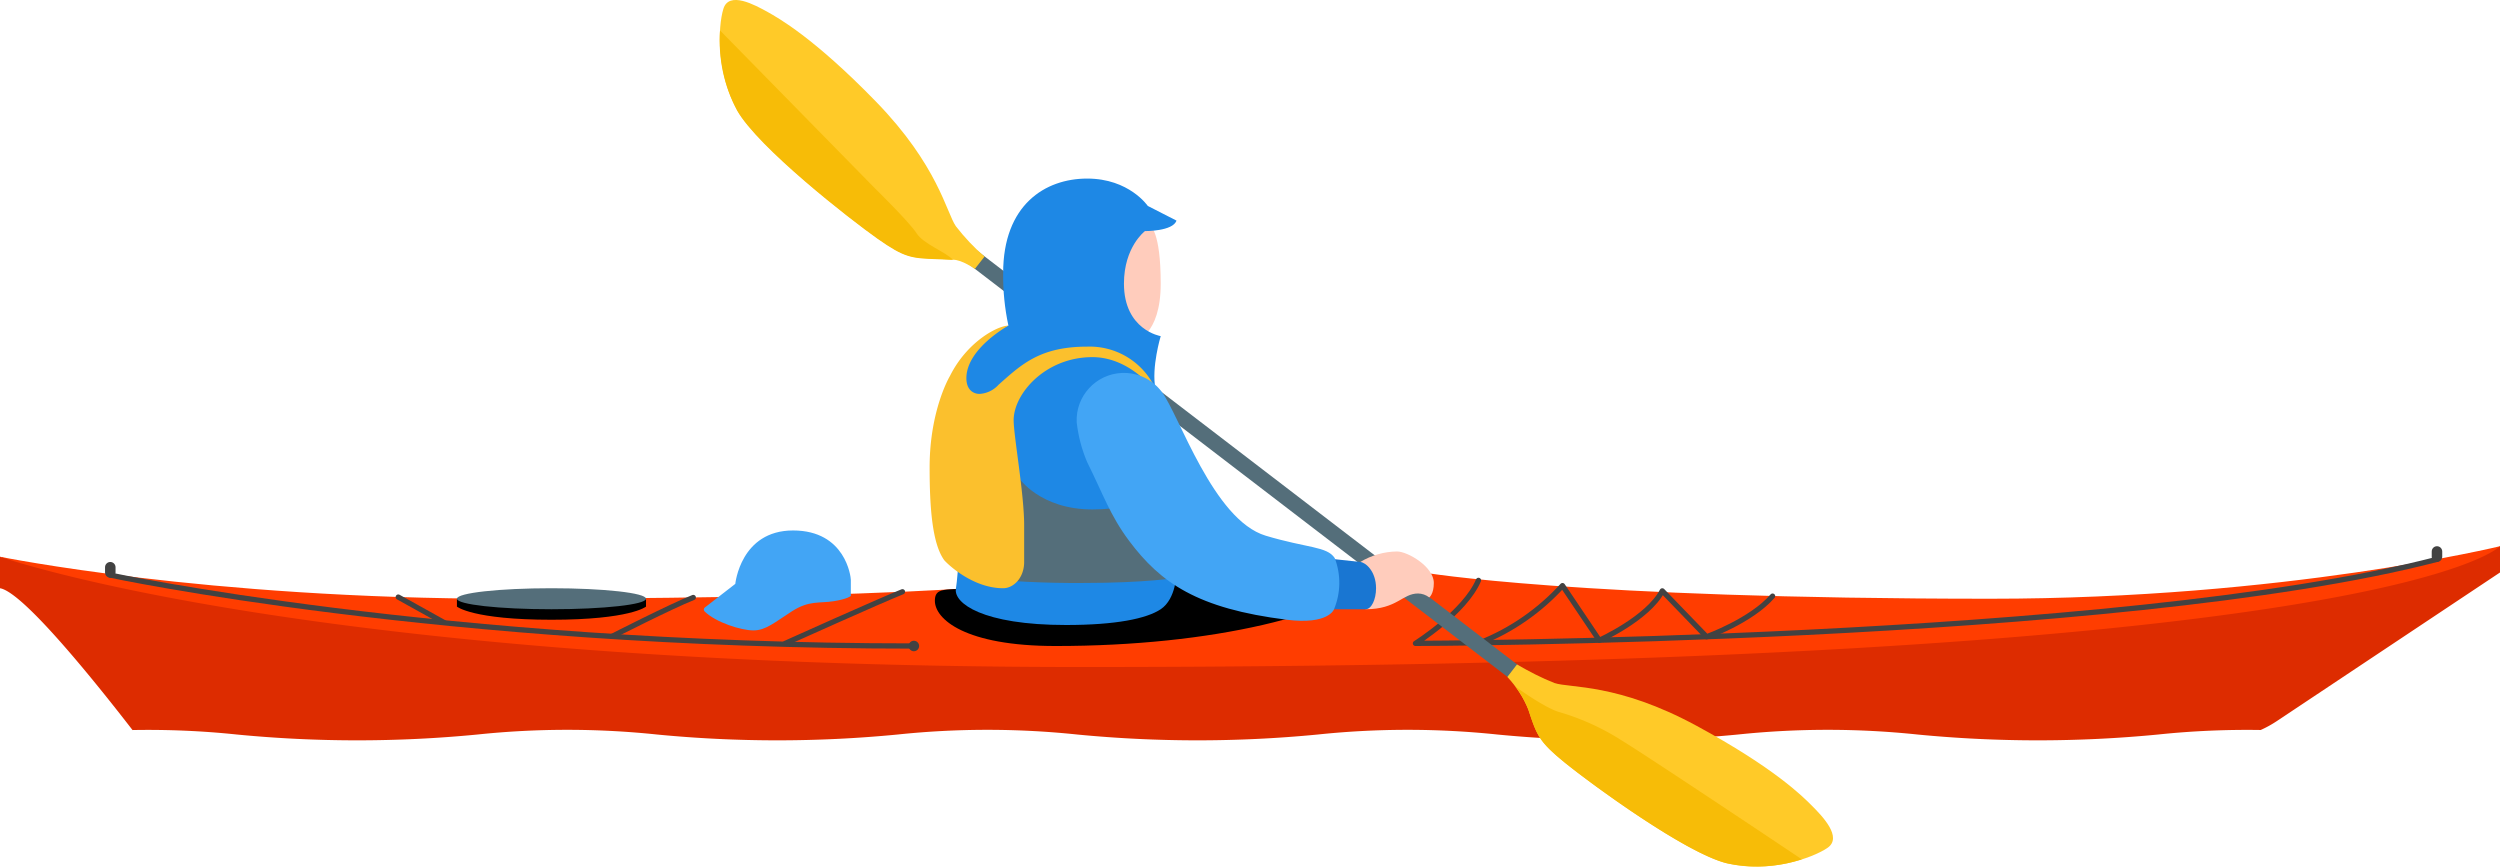 <svg xmlns="http://www.w3.org/2000/svg" id="Layer_1" viewBox="0 0 476 165"><defs><style> .cls-10,.cls-11,.cls-12,.cls-4,.cls-5,.cls-8,.cls-9{stroke-width:0}.cls-13{stroke-linejoin:round;fill:none;stroke:#424242;stroke-linecap:round}.cls-5{fill:#42a5f5}.cls-8{fill:#ffccbc}.cls-9{fill:#424242}.cls-10{fill:#546e7a}.cls-11{fill:#f7bc07}.cls-12{fill:#ffca28} </style></defs><path d="M476 104v4l-46.07 26.1-379.46 3.3L0 106s39 8 96 8c63 0 88-2 88-2l87-3s29 5 108 5c56 0 97-10 97-10Z" style="fill:#ff3d00;stroke-width:0"></path><path d="M464 106.5c-60.75 15.75-194.5 16-194.5 16s9.38-5.87 12-12" class="cls-13"></path><path d="M337.5 113.5c-4.06 4.69-12.56 7.74-12.56 7.74l-8.44-8.74c-2.75 5.25-12 9.41-12 9.41l-7-10.41c-4.34 4.77-9.7 8.49-15.69 10.88" class="cls-13"></path><path d="M25.23 139c6.63-.12 13.26.16 19.85.85 15.24 1.48 30.6 1.48 45.84 0 11.36-1.19 22.8-1.19 34.16 0 15.24 1.48 30.6 1.48 45.84 0 11.36-1.19 22.8-1.19 34.16 0 15.24 1.48 30.6 1.48 45.84 0 11.36-1.19 22.8-1.19 34.16 0 15.24 1.48 30.6 1.48 45.84 0 11.36-1.19 22.8-1.19 34.16 0 15.24 1.48 30.6 1.48 45.84 0 6.48-.68 13-.96 19.52-.86a21.32 21.32 0 0 0 3-1.65L476 109v-5s-21 23-270 23C59 127 0 106 0 106v6c4.48.75 18.45 18.24 25.23 27Z" style="fill:#dd2c00;stroke-width:0"></path><path d="M21 107c.55 0 1 .45 1 1v1c0 .55-.45 1-1 1s-1-.45-1-1v-1c0-.55.45-1 1-1ZM174 124c-.55 0-1-.45-1-1s.45-1 1-1 1 .45 1 1-.45 1-1 1ZM464 104c.55 0 1 .45 1 1v1c0 .55-.45 1-1 1s-1-.45-1-1v-1c0-.55.45-1 1-1Z" class="cls-9"></path><path d="M149.5 122.5s18.21-8.2 22.33-9.83M116.5 121.18s11.38-5.8 15.5-7.42M84.5 118.5l-8.67-4.82" class="cls-13"></path><path d="M21 109.5S84 123 174 123" style="stroke-miterlimit:10;fill:none;stroke:#424242;stroke-linecap:round"></path><path d="M123 115.5s-3 2.5-18 2.5-18-2.5-18-2.5V114h36v1.5Z" class="cls-4"></path><ellipse cx="105" cy="114" class="cls-10" rx="18" ry="2"></ellipse><path d="M210 43h9s2 1 2 11-5 11-5 11h-6V43Z" class="cls-8"></path><path d="m181 112.2 4.25-.2s16.76-.71 20.75-1c41-3 45-3 45-3l13 1c-9 8-33 14-63 14-17.3 0-23-5.13-23-8.62 0-1.91 1.17-2.05 3-2.18Z" class="cls-4"></path><path d="m183.604 49.643 1.825-2.382 107.017 81.999-1.825 2.381z" class="cls-10"></path><path d="M266 105c2 0 7 2.88 7 6 0 2.13-.87 2.75-.87 2.75-.61-.47-1.36-.74-2.13-.75-3 0-4 3-10 3l-1-9c2.11-1.28 4.53-1.97 7-2Z" class="cls-8"></path><path d="m224 42-5.46-2.79S215 34 207 34s-16 5-16 18c-.04 3.36.3 6.71 1 10 0 0-9 2.63-9 12 0 12 0 31.63-1 38.14-.39 2.68 5 6.86 21 6.86 9.47 0 15.31-1.21 18-3 3-2 3-7 3-7v-6s-1.28-15.38-4-29c-.81-4 1-10 1-10s-7-1.15-7-10c0-7 4-10 4-10s5.33.05 6-2Z" style="stroke-width:0;fill:#1e88e5"></path><path d="M194 91s4 6 14 6 12-4 12-4l4 17s-5.5 1-18 1c-6.92.04-13.84-.29-20.73-1L194 91Z" class="cls-10"></path><path d="M250 106s8 .92 9 1 3 1.75 3 5c0 2.13-.87 4-2 4h-10v-10Z" style="fill:#1976d2;stroke-width:0"></path><path d="M207 66c-9 0-12.5 3.38-16.87 7.25A5.285 5.285 0 0 1 186.5 75c-1.12 0-2.5-.72-2.5-3 0-5.62 8-10 8-10-2 0-7.83 3-11.12 9.57 0 0-3.88 6.43-3.88 17.43 0 7.65.5 14.47 2.76 17.63.34.46 5.24 5.37 11.24 5.37 2 0 4-2 4-5v-7c0-6-2-17-2-20 0-5 6-12 15-12 6.17 0 10.37 4.8 10.37 4.8L220 74a13.797 13.797 0 0 0-13-8Z" style="fill:#fbc02d;stroke-width:0"></path><path d="M245 118c-17-2.12-24-7-30-15-3.67-4.9-5-9-8-15-1.04-2.43-1.71-5-2-7.62-.21-4.97 3.65-9.16 8.61-9.37 2.96-.12 5.8 1.22 7.58 3.59C224.53 79 231 99 241 102c7.9 2.37 11.63 2 13.13 4.25 1.21 3.15 1.16 6.64-.13 9.75 0 0-1 3-9 2ZM140 111.17S141 101 151 101s11 8.83 11 9.4v3.07s-.58.57-3.28 1-4.64-.19-7.92 1.91-5 3.65-7.34 3.65-7.13-1.5-9.3-3.61c-.2-.2-.2-.52 0-.72l5.84-4.53Z" class="cls-5"></path><path d="M288.83 126.51c2.3 1.33 4.68 2.58 7.15 3.54 3 1 11.99 0 26.97 8.1s20.38 13.6 21.98 15.2c2 2 5.99 6.08 3 8.1-3 2.02-11.22 4.82-19.08 2.92s-25.86-15.07-30.86-19.13c-4.99-4.06-5.37-5.23-6.99-10.13-.95-2.3-2.3-4.41-4-6.22l1.83-2.38Z" class="cls-12"></path><path d="M296.62 135.5c-2.7-.93-7.24-4.15-8.09-4.77 1.04 1.32 1.87 2.8 2.46 4.38 1.62 4.9 2 6.08 6.99 10.13 4.99 4.05 22.98 17.23 30.8 19.13 4.74 1.02 9.67.76 14.28-.76-9.71-6.5-29.97-20-34.45-22.73a45.85 45.85 0 0 0-11.99-5.38Z" class="cls-11"></path><path d="M182 43.08c-1.81-2.61-3.39-11.58-15.26-23.78S148.16 3.42 146.21 2.31c-2.47-1.37-7.42-4.09-8.48-.62-1.06 3.47-1.36 12.22 2.65 19.28s21.5 20.73 26.73 24.41 6.45 3.73 11.52 3.91c1 0 1.94.16 2.81.16 1.75 0 4.17 1.76 4.17 1.76l1.85-2.36c-2.02-1.72-3.83-3.68-5.46-5.77Z" class="cls-12"></path><path d="M174.5 44.39c-1.37-2.13-7.87-8.49-7.87-8.49L137.09 5.79c-.36 5.3.75 10.56 3.25 15.25 4 7.06 21.5 20.73 26.73 24.41s6.45 3.73 11.52 3.91c1 0 1.98.11 2.85.11-1.34-1.5-5.56-2.95-6.94-5.07Z" class="cls-11"></path></svg>